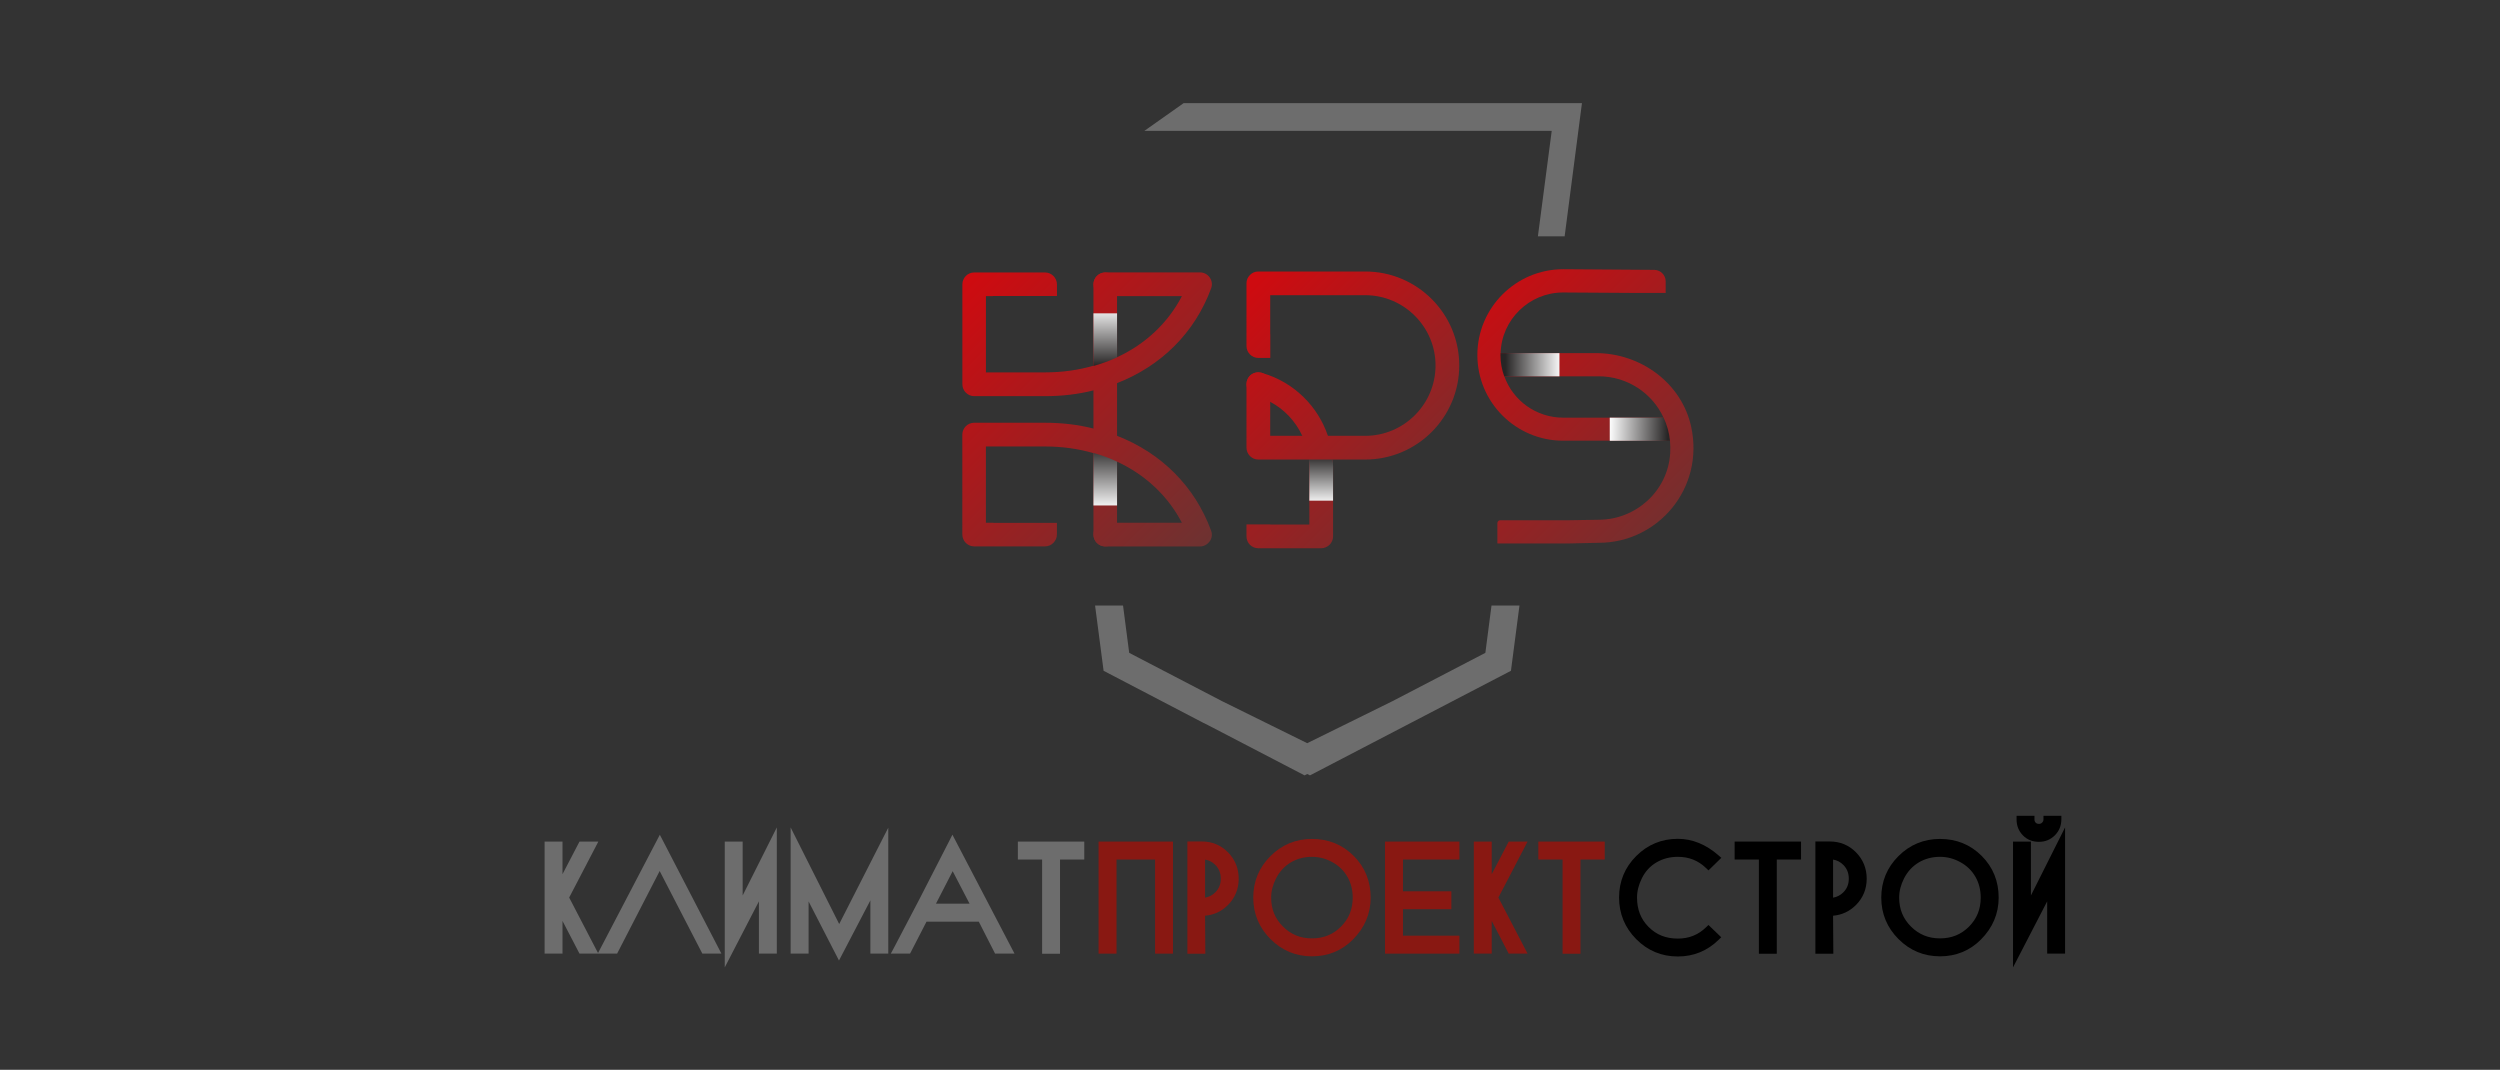 <?xml version="1.0" encoding="utf-8"?>
<!-- Generator: Adobe Illustrator 27.3.1, SVG Export Plug-In . SVG Version: 6.00 Build 0)  -->
<svg version="1.1" xmlns="http://www.w3.org/2000/svg" xmlns:xlink="http://www.w3.org/1999/xlink" x="0px" y="0px"
	 viewBox="0 0 472.09 202.02" style="enable-background:new 0 0 472.09 202.02;" xml:space="preserve">
<rect x="0" y="0" width="472.09" height="202.02" fill="#333333" stroke="none"/>
<style type="text/css">
	.st0{fill:#6D6D6D;}
	.st1{fill:#891812;}
	.st2{fill:none;stroke:#007DBC;stroke-width:7.558;stroke-miterlimit:10;}
	.st3{fill:url(#SVGID_1_);}
	.st4{fill:url(#SVGID_00000005946395913397802010000002101013093124028291_);}
	.st5{fill:url(#SVGID_00000000193109801383938900000012475794296874527627_);}
	.st6{fill:url(#SVGID_00000141426563144010205820000003594242803976508803_);}
	.st7{fill:url(#SVGID_00000091713510927723632590000008762378550816593071_);}
	.st8{fill:url(#SVGID_00000015313036801720662080000007489752120026522301_);}
	.st9{fill:url(#SVGID_00000111905943243678054090000017585073231455480233_);}
	.st10{fill:url(#SVGID_00000004534497056477997860000013875109580257262775_);}
	.st11{fill:url(#SVGID_00000119117715627956988390000009494866608265905808_);}
	.st12{fill:url(#SVGID_00000107567222715321384650000002922831061749096881_);}
	.st13{fill:url(#SVGID_00000164491269197914082400000014607879847933304500_);}
	.st14{fill:url(#SVGID_00000120531137340841816640000000075418228465019571_);}
</style>
<g id="Слой_1">
	<g>
		<g>
			<polygon class="st0" points="112.93,179.97 107.48,169.49 112.99,158.92 109.43,158.92 106.22,165.08 106.22,158.92 
				102.84,158.92 102.84,180.08 106.22,180.08 106.22,173.9 109.43,180.08 112.88,180.08 112.99,180.08 116.53,180.08 
				124.57,164.48 132.63,180.08 136.23,180.08 124.6,157.63 			"/>
			<polygon class="st0" points="140.24,158.92 136.86,158.92 136.86,182.68 143.31,170.21 143.31,180.08 146.69,180.08 
				146.69,156.25 140.24,169.1 			"/>
			<polygon class="st0" points="149.3,156.25 149.3,180.08 152.69,180.08 152.69,170.22 158.43,181.38 164.36,170.02 164.36,180.08 
				167.74,180.08 167.74,156.29 158.47,174.49 			"/>
			<path class="st0" d="M179.26,158.79c-4.1,8.07-7.64,14.9-10.51,20.3l-0.53,0.99h3.63l3.11-6.04h9.87l3.08,6.04h3.67l-11.73-22.46
				L179.26,158.79z M183.09,170.65h-6.35l3.16-6.14L183.09,170.65z"/>
			<polygon class="st0" points="192.21,158.92 192.21,162.31 196.79,162.31 196.79,180.1 200.17,180.1 200.17,162.31 204.75,162.31 
				204.75,158.92 			"/>
		</g>
		<g>
			<polygon class="st1" points="207.45,180.08 210.84,180.08 210.84,162.31 218.12,162.31 218.12,180.08 221.5,180.08 221.5,158.92 
				207.45,158.92 			"/>
			<path class="st1" d="M226.93,158.9h-2.71v21.2h3.39l-0.05-7.18c1.67-0.14,3.11-0.82,4.31-2.01c1.35-1.35,2.04-3.03,2.04-4.98
				c0-1.94-0.68-3.62-2.02-4.98C230.55,159.59,228.88,158.9,226.93,158.9z M227.56,169.51v-7.19c0.75,0.12,1.38,0.45,1.93,1
				c0.7,0.7,1.04,1.56,1.04,2.61c0,1.04-0.34,1.89-1.05,2.59C228.93,169.06,228.3,169.39,227.56,169.51z"/>
			<path class="st1" d="M247.75,158.42c-3.05,0-5.69,1.09-7.84,3.24c-2.16,2.15-3.25,4.79-3.25,7.84c0,3.04,1.1,5.68,3.26,7.84
				c2.16,2.16,4.8,3.25,7.83,3.25c3.02,0,5.62-1.06,7.71-3.15c2.24-2.24,3.37-4.91,3.37-7.94c0-3.1-1.08-5.75-3.2-7.87
				C253.5,159.49,250.85,158.42,247.75,158.42z M247.75,177.2c-2.18,0-3.97-0.73-5.48-2.23c-1.5-1.5-2.23-3.29-2.23-5.47
				c0-1.21,0.31-2.43,0.92-3.62c0.66-1.3,1.6-2.31,2.78-3.02c1.18-0.7,2.53-1.06,4.01-1.06c1.33,0,2.62,0.33,3.83,1
				c1.24,0.67,2.2,1.61,2.87,2.79c0.66,1.15,0.99,2.47,0.99,3.92c0,2.19-0.73,3.98-2.22,5.48
				C251.73,176.47,249.94,177.2,247.75,177.2z"/>
			<polygon class="st1" points="261.54,180.08 275.59,180.08 275.59,176.69 264.93,176.69 264.93,171.69 274.07,171.69 
				274.07,168.31 264.93,168.31 264.93,162.31 275.59,162.31 275.59,158.92 261.54,158.92 			"/>
			<polygon class="st1" points="284.9,158.92 281.69,165.08 281.69,158.92 278.31,158.92 278.31,180.08 281.69,180.08 281.69,173.9 
				284.9,180.08 288.46,180.08 282.95,169.49 288.46,158.92 			"/>
			<polygon class="st1" points="290.49,158.92 290.49,162.31 295.07,162.31 295.07,180.1 298.45,180.1 298.45,162.31 303.03,162.31 
				303.03,158.92 			"/>
		</g>
		<g>
			<path d="M312.82,162.84c1.18-0.69,2.53-1.04,4.01-1.04c2.1,0,3.84,0.69,5.32,2.11l0.47,0.45l2.43-2.37l-0.55-0.48
				c-2.36-2.06-4.94-3.11-7.67-3.11c-3.05,0-5.69,1.09-7.84,3.24c-2.16,2.15-3.25,4.79-3.25,7.84c0,3.06,1.09,5.7,3.24,7.87
				c2.15,2.17,4.79,3.27,7.85,3.27c2.98,0,5.57-1.06,7.7-3.14l0.5-0.49l-2.41-2.32l-0.47,0.45c-1.48,1.43-3.22,2.12-5.32,2.12
				c-2.25,0-4.05-0.72-5.52-2.2c-1.47-1.48-2.18-3.3-2.18-5.55c0-1.2,0.31-2.43,0.92-3.65C310.7,164.53,311.61,163.55,312.82,162.84
				z"/>
			<polygon points="327.56,162.31 332.14,162.31 332.14,180.1 335.52,180.1 335.52,162.31 340.1,162.31 340.1,158.92 327.56,158.92 
							"/>
			<path d="M345.52,158.9h-2.71v21.2h3.39l-0.05-7.18c1.67-0.14,3.11-0.82,4.31-2.01c1.35-1.35,2.04-3.03,2.04-4.98
				c0-1.94-0.68-3.62-2.02-4.98C349.14,159.59,347.47,158.9,345.52,158.9z M346.15,169.51v-7.19c0.75,0.12,1.38,0.45,1.93,1
				c0.7,0.7,1.04,1.56,1.04,2.61c0,1.04-0.34,1.89-1.05,2.59C347.52,169.06,346.89,169.39,346.15,169.51z"/>
			<path d="M366.34,158.42c-3.05,0-5.69,1.09-7.84,3.24c-2.16,2.15-3.25,4.79-3.25,7.84c0,3.04,1.1,5.68,3.26,7.84
				c2.16,2.16,4.8,3.25,7.83,3.25c3.02,0,5.62-1.06,7.71-3.15c2.24-2.24,3.37-4.91,3.37-7.94c0-3.1-1.08-5.75-3.2-7.87
				C372.08,159.49,369.44,158.42,366.34,158.42z M366.34,177.2c-2.18,0-3.97-0.73-5.48-2.23c-1.5-1.5-2.23-3.29-2.23-5.47
				c0-1.21,0.31-2.43,0.92-3.62c0.66-1.3,1.6-2.31,2.78-3.02c1.18-0.7,2.53-1.06,4.01-1.06c1.33,0,2.62,0.33,3.83,1
				c1.24,0.67,2.2,1.61,2.87,2.79c0.66,1.15,0.99,2.47,0.99,3.92c0,2.19-0.73,3.98-2.22,5.48
				C370.32,176.47,368.53,177.2,366.34,177.2z"/>
			<path d="M385.02,158.97c1.18,0,2.19-0.41,3.01-1.23c0.81-0.81,1.23-1.83,1.23-3.01v-0.68h-3.38v0.68c0,0.25-0.08,0.43-0.25,0.6
				c-0.17,0.17-0.36,0.25-0.6,0.25c-0.35,0-0.52-0.13-0.62-0.23c-0.16-0.16-0.23-0.36-0.23-0.62v-0.68h-3.38v0.68
				c0,1.21,0.41,2.22,1.21,3.03C382.8,158.57,383.82,158.97,385.02,158.97z"/>
			<polygon points="383.51,169.1 383.51,158.92 380.13,158.92 380.13,182.68 386.58,170.21 386.58,180.08 389.96,180.08 
				389.96,156.25 			"/>
		</g>
		<path class="st2" d="M328.5,202.02"/>
		<polygon class="st0" points="212.07,114.35 213.19,122.95 213.23,123.28 230.76,132.4 246.85,140.34 262.96,132.4 280.49,123.28 
			281.65,114.35 286.93,114.35 285.32,126.67 247.37,146.42 246.85,146.16 246.35,146.42 228.09,136.92 227.14,136.45 208.4,126.67 
			206.79,114.35 		"/>
		<polygon class="st0" points="298.73,19.47 295.46,44.63 290.41,44.63 293.02,24.71 216.1,24.71 223.52,19.47 		"/>
		<g>
			<g>
				<linearGradient id="SVGID_1_" gradientUnits="userSpaceOnUse" x1="171.196" y1="65.031" x2="218.622" y2="112.456">
					<stop  offset="0" style="stop-color:#CE0B10"/>
					<stop  offset="0.999" style="stop-color:#6D3231"/>
				</linearGradient>
				<path class="st3" d="M228.44,102.22c-0.43,0.59-1.11,0.97-1.82,0.97h-17.91c-1.23,0-2.23-1.02-2.23-2.25
					c0-1.23,0.99-2.23,2.23-2.23h14.47c-2.65-5.09-6.92-9.07-12.25-11.54c-0.57-0.26-1.14-0.52-1.73-0.73
					c-0.4-0.17-0.83-0.31-1.26-0.45c-0.21-0.09-0.45-0.17-0.69-0.21c-0.26-0.09-0.52-0.17-0.78-0.21c-2.84-0.83-5.92-1.26-9.14-1.26
					h-11.16v14.4h1.4v0.02h12.01v2.2c0,1.23-1.02,2.25-2.25,2.25h-13.38c-1.23,0-2.23-1.02-2.23-2.25V82.08
					c0-1.23,0.99-2.25,2.23-2.25h13.38c3.2,0,6.25,0.36,9.14,1.09c1.54,0.36,3.03,0.81,4.45,1.37c8.31,3.22,14.69,9.5,17.77,17.89
					C228.96,100.87,228.87,101.63,228.44,102.22z"/>
				
					<linearGradient id="SVGID_00000075155646844288875690000017495995416592476596_" gradientUnits="userSpaceOnUse" x1="183.805" y1="52.414" x2="231.239" y2="99.848">
					<stop  offset="0" style="stop-color:#CE0B10"/>
					<stop  offset="0.999" style="stop-color:#6D3231"/>
				</linearGradient>
				<path style="fill:url(#SVGID_00000075155646844288875690000017495995416592476596_);" d="M208.71,103.18
					c-1.23,0-2.23-1-2.23-2.23V53.7c0-1.23,1-2.23,2.23-2.23c1.23,0,2.23,1,2.23,2.23v47.25
					C210.94,102.18,209.95,103.18,208.71,103.18z"/>
				
					<linearGradient id="SVGID_00000130617533581487510120000006291232773205540275_" gradientUnits="userSpaceOnUse" x1="189.186" y1="47.036" x2="236.62" y2="94.47">
					<stop  offset="0" style="stop-color:#CE0B10"/>
					<stop  offset="0.999" style="stop-color:#6D3231"/>
				</linearGradient>
				<path style="fill:url(#SVGID_00000130617533581487510120000006291232773205540275_);" d="M228.7,54.46
					c-3.08,8.39-9.45,14.66-17.77,17.89c-1.42,0.57-2.91,1.02-4.45,1.37c-2.89,0.73-5.95,1.09-9.14,1.09h-13.38
					c-1.23,0-2.23-1.02-2.23-2.25V53.7c0-1.23,0.99-2.25,2.23-2.25h13.38c1.23,0,2.25,1.02,2.25,2.25v2.2h-12.08v0.02h-1.33v14.4
					h11.16c3.22,0,6.3-0.43,9.14-1.26c0.26-0.05,0.52-0.12,0.78-0.21c0.24-0.05,0.47-0.12,0.69-0.21c0.43-0.14,0.85-0.28,1.26-0.45
					c0.59-0.21,1.16-0.47,1.73-0.73c5.33-2.46,9.59-6.44,12.25-11.54h-14.47c-1.23,0-2.23-0.99-2.23-2.23
					c0-1.23,0.99-2.25,2.23-2.25h17.91c0.71,0,1.4,0.36,1.82,0.97C228.87,53.02,228.96,53.78,228.7,54.46z"/>
			</g>
			
				<linearGradient id="SVGID_00000129180971911204012360000001251325210888174467_" gradientUnits="userSpaceOnUse" x1="208.713" y1="57.738" x2="208.713" y2="69.172">
				<stop  offset="0" style="stop-color:#FFFFFF"/>
				<stop  offset="0.999" style="stop-color:#272525"/>
			</linearGradient>
			<path style="fill:url(#SVGID_00000129180971911204012360000001251325210888174467_);" d="M210.94,59.17h-4.46v9.95
				c1.56-0.44,3.05-0.99,4.46-1.64V59.17z"/>
			
				<linearGradient id="SVGID_00000065073286959395397130000004182191032467351424_" gradientUnits="userSpaceOnUse" x1="208.713" y1="96.324" x2="208.713" y2="84.176">
				<stop  offset="0" style="stop-color:#FFFFFF"/>
				<stop  offset="0.999" style="stop-color:#272525"/>
			</linearGradient>
			<path style="fill:url(#SVGID_00000065073286959395397130000004182191032467351424_);" d="M210.94,87.17
				c-1.42-0.66-2.91-1.21-4.46-1.64v9.92h4.46V87.17z"/>
		</g>
		<g>
			<g>
				
					<linearGradient id="SVGID_00000139990211414726290160000012365589533664352395_" gradientUnits="userSpaceOnUse" x1="281.88" y1="48.112" x2="327.553" y2="93.785">
					<stop  offset="0" style="stop-color:#CE0B10"/>
					<stop  offset="0.999" style="stop-color:#6D3231"/>
				</linearGradient>
				<path style="fill:url(#SVGID_00000139990211414726290160000012365589533664352395_);" d="M318.96,81.04
					c0,1.21-0.99,2.18-2.18,2.18h-21.6c-8.93,0-16.2-7.25-16.2-16.18c0-8.93,7.27-16.2,16.2-16.2l17.2,0.12
					c1.21,0.02,2.16,0.99,2.16,2.18v2.18h-5.42l-13.95-0.09c-6.4,0-11.63,5.12-11.8,11.47c0,0.12-0.02,0.24-0.02,0.36
					c0,0.4,0.02,0.81,0.07,1.21c0.05,0.52,0.14,1.02,0.26,1.49c0.05,0.26,0.12,0.52,0.21,0.78c0.05,0.19,0.09,0.38,0.17,0.54h0.02
					c1.63,4.55,5.99,7.79,11.11,7.79h21.6C317.96,78.86,318.96,79.83,318.96,81.04z"/>
				
					<linearGradient id="SVGID_00000115506014586425025640000000794534520957093766_" gradientUnits="userSpaceOnUse" x1="270.666" y1="59.321" x2="316.343" y2="104.999">
					<stop  offset="0" style="stop-color:#CE0B10"/>
					<stop  offset="0.999" style="stop-color:#6D3231"/>
				</linearGradient>
				<path style="fill:url(#SVGID_00000115506014586425025640000000794534520957093766_);" d="M282.76,102.62v-3.85
					c0-0.29,0.24-0.53,0.53-0.53h13.06l5.5-0.09l0,0c7.09,0,13.1-5.46,13.54-12.54c0.05-0.87,0.04-1.63-0.04-2.39
					c-0.05-0.45-0.12-0.9-0.21-1.33c0-0.05,0-0.09-0.02-0.14c-0.07-0.36-0.17-0.71-0.28-1.07c0-0.09-0.02-0.17-0.07-0.24
					c-0.09-0.33-0.21-0.66-0.36-1c-0.09-0.21-0.17-0.4-0.26-0.59h-0.02c-2.13-4.6-6.82-7.79-12.25-7.79h-19.83
					c-1.21,0-2.18-0.99-2.18-2.2c0-1.18,0.97-2.18,2.18-2.18l19.28,0c8.48,0,16.24,5.64,18.03,13.93
					c2.51,11.61-6.28,21.89-17.45,21.89l-5.47,0.12H282.76z"/>
			</g>
			
				<linearGradient id="SVGID_00000168804792799581664690000011678224131694802346_" gradientUnits="userSpaceOnUse" x1="303.851" y1="80.901" x2="314.964" y2="81.216">
				<stop  offset="0" style="stop-color:#FFFFFF"/>
				<stop  offset="0.999" style="stop-color:#272525"/>
			</linearGradient>
			<path style="fill:url(#SVGID_00000168804792799581664690000011678224131694802346_);" d="M303.98,78.87v4.37h11.38
				c-0.16-1.55-0.58-3.02-1.21-4.37H303.98z"/>
			
				<linearGradient id="SVGID_00000100373412735237912380000004255860994512832934_" gradientUnits="userSpaceOnUse" x1="295" y1="68.877" x2="284.252" y2="68.877">
				<stop  offset="0" style="stop-color:#FFFFFF"/>
				<stop  offset="0.999" style="stop-color:#272525"/>
			</linearGradient>
			<path style="fill:url(#SVGID_00000100373412735237912380000004255860994512832934_);" d="M284.05,71.06h10.43v-4.37h-11.13
				c0,0.12-0.01,0.23-0.01,0.35C283.34,68.45,283.59,69.8,284.05,71.06z"/>
		</g>
		<g>
			<g>
				
					<linearGradient id="SVGID_00000129908595160148944240000005103161372571146140_" gradientUnits="userSpaceOnUse" x1="221.364" y1="69.194" x2="264.758" y2="112.587">
					<stop  offset="0" style="stop-color:#CE0B10"/>
					<stop  offset="0.999" style="stop-color:#6D3231"/>
				</linearGradient>
				<path style="fill:url(#SVGID_00000129908595160148944240000005103161372571146140_);" d="M251.73,88.2v13.1
					c0,1.23-1.02,2.23-2.25,2.23h-11.87c-1.23,0-2.23-0.99-2.23-2.23v-2.27h4.48v0.02h7.39V88.2c0-0.5-0.02-0.97-0.07-1.42
					c-0.17-1.59-0.59-3.08-1.26-4.48c-1.26-2.72-3.39-5.02-6.06-6.42c-0.9-0.52-1.85-0.9-2.84-1.18c-0.99-0.28-1.63-1.18-1.63-2.16
					c0-0.17,0.02-0.33,0.05-0.5c0-0.02,0.02-0.07,0.02-0.09c0-0.05,0.02-0.07,0.05-0.12c0.02-0.09,0.05-0.17,0.09-0.24
					c0.17-0.36,0.43-0.66,0.76-0.9c0.12-0.07,0.26-0.14,0.38-0.21c0.25-0.1,0.53-0.15,0.81-0.15c0.02,0,0.04-0.01,0.06-0.01
					c0.17,0,0.31,0.02,0.45,0.05c0.07,0,0.12,0,0.17,0.02c0.09,0.02,0.19,0.05,0.26,0.09c5.85,1.71,10.38,6.23,12.27,11.82
					c0.47,1.42,0.81,2.94,0.9,4.48C251.7,87.22,251.73,87.7,251.73,88.2z"/>
				
					<linearGradient id="SVGID_00000153686473718975088290000015922017309362106298_" gradientUnits="userSpaceOnUse" x1="236.237" y1="54.331" x2="279.636" y2="97.73">
					<stop  offset="0" style="stop-color:#CE0B10"/>
					<stop  offset="0.999" style="stop-color:#6D3231"/>
				</linearGradient>
				<path style="fill:url(#SVGID_00000153686473718975088290000015922017309362106298_);" d="M275.56,69.01
					c0,9.81-7.96,17.77-17.77,17.77h-20.18c-1.23,0-2.23-1.02-2.23-2.25V72.54c0-0.17,0.02-0.33,0.05-0.5
					c0.02-0.07,0.05-0.14,0.07-0.21c0.02-0.09,0.05-0.17,0.09-0.24c0.07-0.17,0.17-0.31,0.28-0.45c0-0.02,0.02-0.05,0.05-0.07
					c0.12-0.14,0.26-0.26,0.43-0.38c0.36-0.24,0.81-0.38,1.26-0.38c0.17,0,0.31,0.02,0.45,0.05c0.17,0.02,0.31,0.07,0.43,0.12
					c0.81,0.36,1.37,1.14,1.37,2.06v9.76h17.93c7.32,0,13.29-5.97,13.29-13.29c0-7.3-5.97-13.27-13.29-13.27h-17.93v7.37h0.02v4.48
					h-2.27c-1.23,0-2.23-1.02-2.23-2.25V53.49c0-0.59,0.24-1.16,0.66-1.56c0.4-0.43,0.97-0.66,1.56-0.66h20.21
					C267.6,51.27,275.56,59.22,275.56,69.01z"/>
			</g>
			
				<linearGradient id="SVGID_00000181051533710083650780000002273097231303370402_" gradientUnits="userSpaceOnUse" x1="249.446" y1="95.289" x2="249.446" y2="85.874">
				<stop  offset="0" style="stop-color:#FFFFFF"/>
				<stop  offset="0.999" style="stop-color:#272525"/>
			</linearGradient>
			<path style="fill:url(#SVGID_00000181051533710083650780000002273097231303370402_);" d="M247.25,88.19v6.35h4.48v-6.35
				c0-0.48-0.02-0.95-0.06-1.42h-4.5C247.22,87.23,247.25,87.71,247.25,88.19z"/>
		</g>
	</g>
</g>
<g id="Слой_2">
</g>
</svg>
